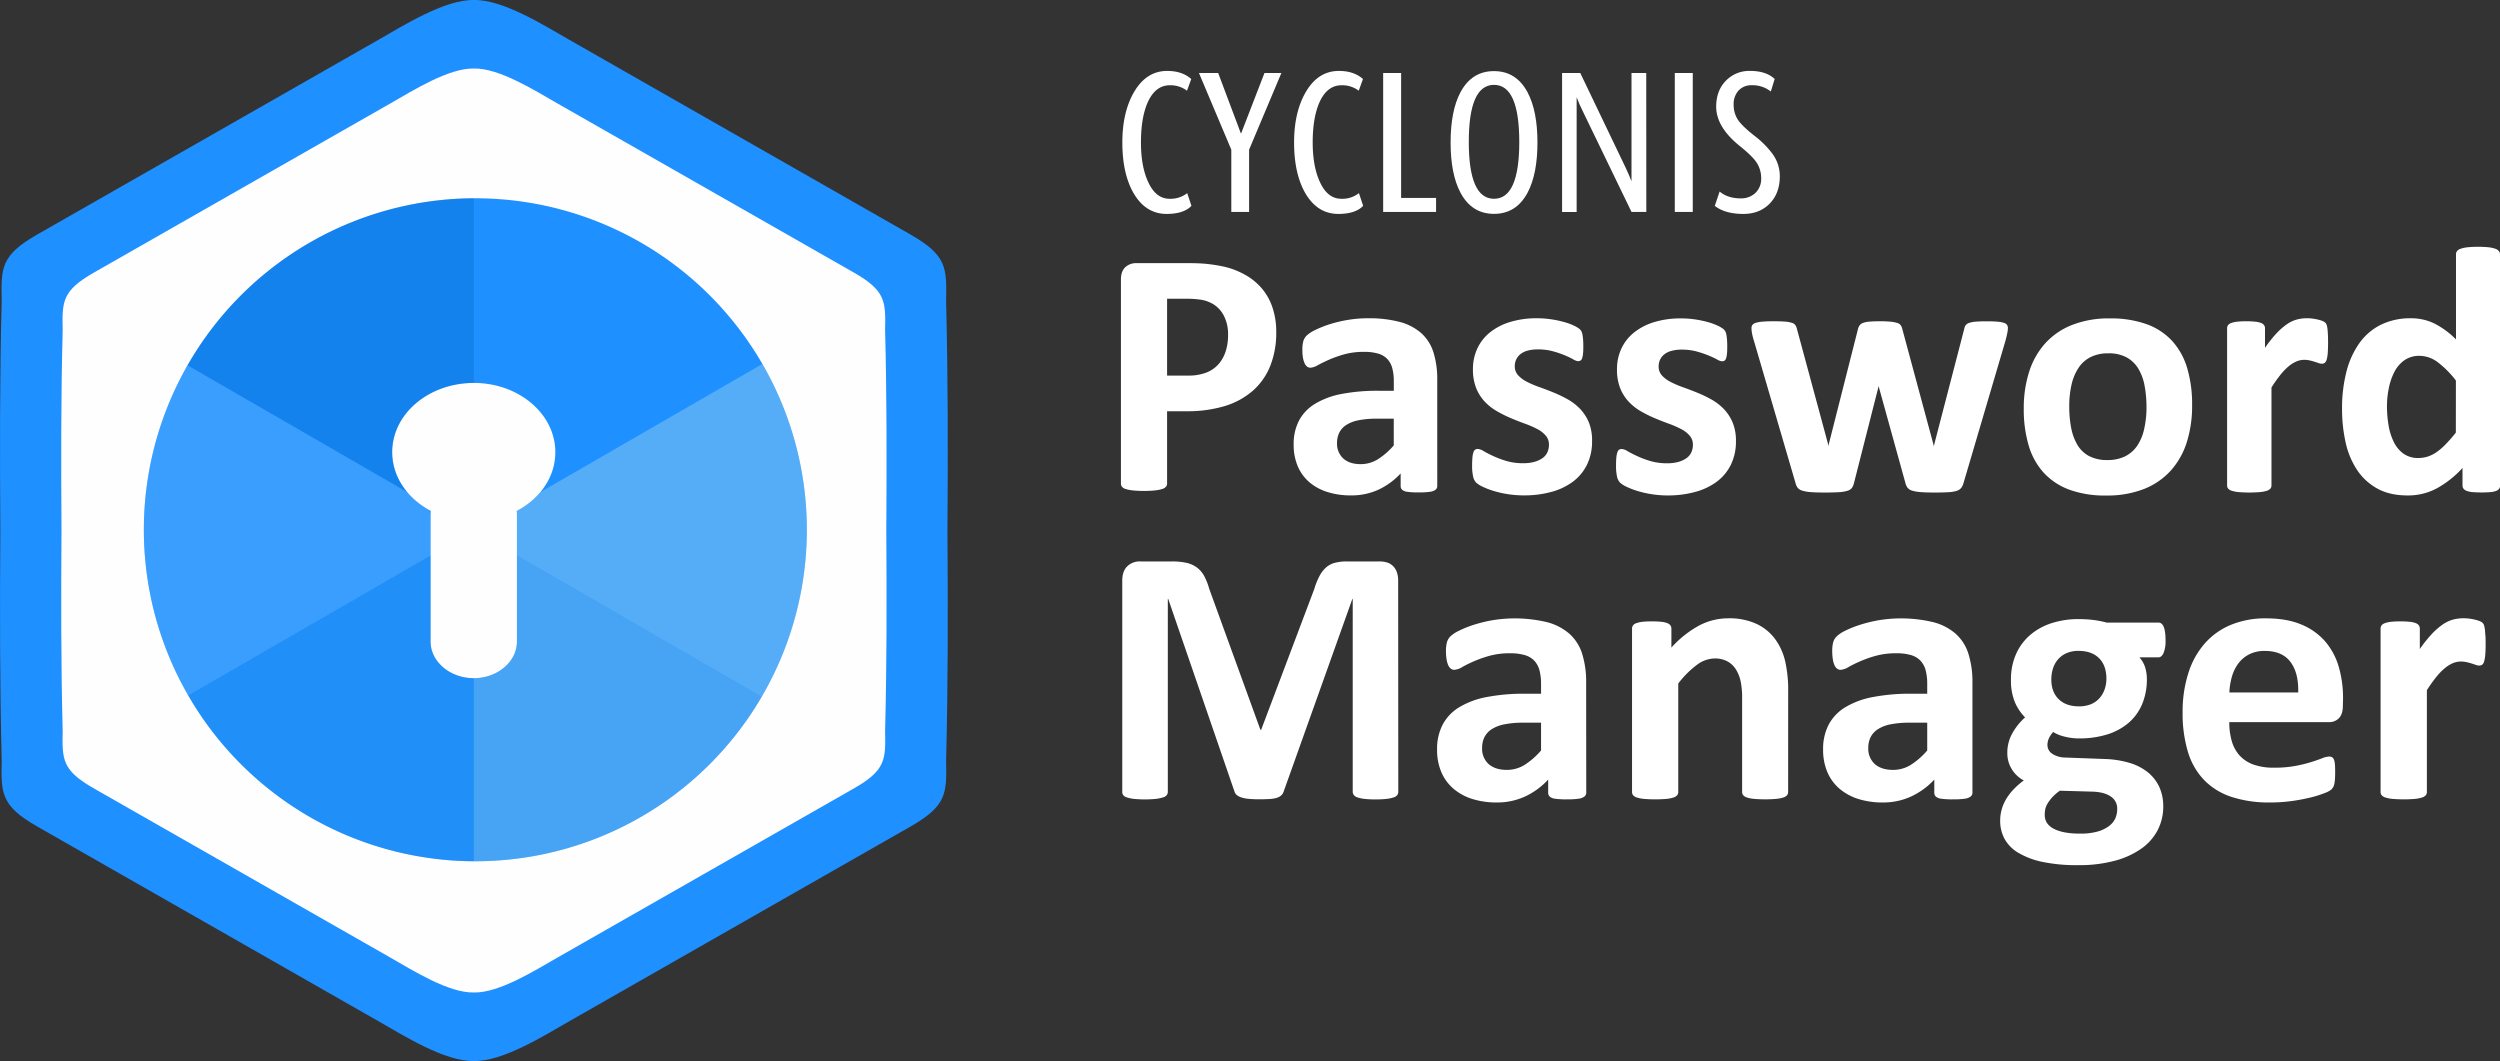 <svg xmlns="http://www.w3.org/2000/svg" xmlns:xlink="http://www.w3.org/1999/xlink" viewBox="0 0 1300.95 552.13"><rect x="0" y="0" width="1300.95" height="552.13" fill="#333333" stroke="none"/><defs><style>.cls-1{fill:none;clip-rule:evenodd;}.cls-2{fill:#fff;}.cls-3{fill:#fefefe;}.cls-10,.cls-3,.cls-4,.cls-6,.cls-7,.cls-8,.cls-9{fill-rule:evenodd;}.cls-4{fill:#1e90ff;}.cls-5{clip-path:url(#clip-path);}.cls-6{fill:#2a8beb;}.cls-10,.cls-6,.cls-7,.cls-8,.cls-9{opacity:0.33;}.cls-7{fill:#75baff;}.cls-8{fill:#c6e8eb;}.cls-9{fill:#9ccdde;}.cls-10{fill:#0065c9;}</style><clipPath id="clip-path"><path class="cls-1" d="M247.36,103.18a172.5,172.5,0,1,0,172.5,172.5A172.5,172.5,0,0,0,247.36,103.18ZM268.9,265.89A16.37,16.37,0,0,1,269,268v65.85c0,10.48-10.11,19.06-22.47,19.06h0c-12.36,0-22.47-8.58-22.47-19.06V268a14.76,14.76,0,0,1,.14-2.11c-12.08-6.34-20.12-17.69-20.12-30.62,0-19.89,19-36,42.45-36s42.45,16.12,42.45,36C289,248.2,281,259.55,268.9,265.89Z"/></clipPath></defs><g id="Layer_2" data-name="Layer 2"><g id="circle-circle3"><g id="text"><path class="cls-2" d="M620,107.12q-4,4.2-12.93,4.2-10.83,0-17.13-10.72-5.9-10.18-5.89-26.48,0-15.66,6-26.07,6.42-11.13,17.34-11.14,7.79,0,12.51,4.21l-2.21,6.09a14.19,14.19,0,0,0-8.93-2.84q-7.66,0-11.67,9.25-3.36,7.89-3.36,20.5,0,12.19,3.58,20.18,4,9.14,11.35,9.14a13.91,13.91,0,0,0,9.14-2.94Z"/><path class="cls-2" d="M666.8,38,650,77.9v32.37h-9.25V77.9L623.92,38h10l11.77,31.32h.21L658,38Z"/><path class="cls-2" d="M709.36,107.12q-4,4.2-12.93,4.2-10.81,0-17.13-10.72-5.88-10.18-5.88-26.48,0-15.66,6-26.07,6.4-11.13,17.34-11.14,7.77,0,12.51,4.21l-2.21,6.09a14.19,14.19,0,0,0-8.93-2.84q-7.68,0-11.67,9.25-3.36,7.89-3.36,20.5,0,12.19,3.57,20.18,4,9.14,11.35,9.14a13.91,13.91,0,0,0,9.14-2.94Z"/><path class="cls-2" d="M747.3,110.27H719.77V38h9.35V103H747.3Z"/><path class="cls-2" d="M800.06,74.12q0,16.5-5.15,26.17-5.88,11-17.45,11t-17.44-11q-5.16-9.67-5.15-26.17T760,48q5.88-11,17.44-11t17.45,11Q800.06,57.72,800.06,74.12Zm-9.46-.21q0-29.74-13.14-29.75T764.33,73.91q0,29.53,13.13,29.53T790.6,73.91Z"/><path class="cls-2" d="M856.71,110.27H849L823.52,57.62q-1.49-2.94-3.07-7v59.7h-7.57V38h9.46L846,87.36q1.47,3.15,3,6.94V38h7.67Z"/><path class="cls-2" d="M880.88,110.27h-9.35V38h9.35Z"/><path class="cls-2" d="M926.18,91.7q0,8.82-5.25,14.22t-13.77,5.4q-9.46,0-14.82-4.2l2.52-7.46q4.2,3.57,11,3.57a10.65,10.65,0,0,0,7.62-2.84,10,10,0,0,0,3-7.57,14.73,14.73,0,0,0-2.63-8.61Q911.57,81,905.37,76q-12.3-9.89-12.3-20.5,0-8.3,5-13.45a16.94,16.94,0,0,1,12.61-5.15q8.41,0,12.82,4.21l-2,6.51a15.15,15.15,0,0,0-9.88-3.26,9,9,0,0,0-6.89,2.73,10.41,10.41,0,0,0-2.57,7.45,14.05,14.05,0,0,0,2.41,8.08q2.22,3.15,8.2,7.87a47.66,47.66,0,0,1,9.67,9.66A19.66,19.66,0,0,1,926.18,91.7Z"/><path class="cls-2" d="M664.13,172.77a46.71,46.71,0,0,1-3.1,17.59,33.93,33.93,0,0,1-9,12.9,39.68,39.68,0,0,1-14.54,8A67.33,67.33,0,0,1,617.18,214h-9.85v37.65a2.56,2.56,0,0,1-.59,1.64,4.13,4.13,0,0,1-2,1.18,18.49,18.49,0,0,1-3.65.73,60.42,60.42,0,0,1-11.62,0,18.51,18.51,0,0,1-3.69-.73,3.79,3.79,0,0,1-1.92-1.18,2.7,2.7,0,0,1-.55-1.64V145.51q0-4.29,2.24-6.43a8.18,8.18,0,0,1,5.88-2.14h27.8q4.2,0,8,.32a83.12,83.12,0,0,1,9.07,1.37A40.09,40.09,0,0,1,647,142.5a32,32,0,0,1,9.26,7.16,30,30,0,0,1,5.83,10.12A39.44,39.44,0,0,1,664.13,172.77Zm-25.07,1.73a21.18,21.18,0,0,0-2.19-10.21,15.07,15.07,0,0,0-5.38-5.92,17.71,17.71,0,0,0-6.7-2.42,51.9,51.9,0,0,0-7.25-.5H607.33v40h10.76a26.12,26.12,0,0,0,9.62-1.55,16.45,16.45,0,0,0,6.33-4.33,18.69,18.69,0,0,0,3.74-6.66A26.8,26.8,0,0,0,639.06,174.5Z"/><path class="cls-2" d="M747.92,252.87a2.45,2.45,0,0,1-.92,2,6.21,6.21,0,0,1-2.88,1.05,38.43,38.43,0,0,1-5.82.32,39.09,39.09,0,0,1-6-.32,5.07,5.07,0,0,1-2.65-1.05,2.64,2.64,0,0,1-.78-2v-6.5a37.37,37.37,0,0,1-11.5,8.43,33.53,33.53,0,0,1-14.35,3,40.15,40.15,0,0,1-12-1.69,27,27,0,0,1-9.44-5,22.59,22.59,0,0,1-6.18-8.3,28.17,28.17,0,0,1-2.2-11.55A26.15,26.15,0,0,1,676,218.83a22.71,22.71,0,0,1,8.34-8.71A41.64,41.64,0,0,1,698.15,205a98.61,98.61,0,0,1,19.16-1.65h8v-4.95a25.93,25.93,0,0,0-.78-6.73,11.19,11.19,0,0,0-2.56-4.81,10.5,10.5,0,0,0-4.77-2.84,25.4,25.4,0,0,0-7.38-.92,38.22,38.22,0,0,0-10.31,1.28,61.68,61.68,0,0,0-8,2.84q-3.48,1.56-5.81,2.84a8.5,8.5,0,0,1-3.81,1.29,2.74,2.74,0,0,1-1.78-.64,4.62,4.62,0,0,1-1.29-1.84A13.26,13.26,0,0,1,678,186a25.18,25.18,0,0,1-.27-3.85,17.26,17.26,0,0,1,.46-4.49,6.84,6.84,0,0,1,1.74-3,17.18,17.18,0,0,1,4.49-2.93,53.15,53.15,0,0,1,7.51-3,69,69,0,0,1,9.4-2.24,62,62,0,0,1,10.49-.87,62.77,62.77,0,0,1,16.45,1.87,27.81,27.81,0,0,1,11.23,5.78,22.44,22.44,0,0,1,6.41,10,46.73,46.73,0,0,1,2,14.57Zm-22.64-35h-8.8a47.28,47.28,0,0,0-9.53.83,18.3,18.3,0,0,0-6.41,2.47,10.16,10.16,0,0,0-3.62,4,11.94,11.94,0,0,0-1.15,5.36,10.33,10.33,0,0,0,3.26,8.07q3.24,2.92,9,2.93A16.92,16.92,0,0,0,717,239a37,37,0,0,0,8.29-7.24Z"/><path class="cls-2" d="M828.48,229.5a27.36,27.36,0,0,1-2.62,12.28,24.4,24.4,0,0,1-7.37,8.89A33.17,33.17,0,0,1,807.22,256a52.85,52.85,0,0,1-14.12,1.79,53.59,53.59,0,0,1-8.75-.69,52.23,52.23,0,0,1-7.47-1.74,39.35,39.35,0,0,1-5.5-2.15,13.61,13.61,0,0,1-3.21-2.06,6.33,6.33,0,0,1-1.55-3,25,25,0,0,1-.55-6.09,40,40,0,0,1,.18-4.26,10.51,10.51,0,0,1,.55-2.57,2.35,2.35,0,0,1,.92-1.28,2.6,2.6,0,0,1,1.37-.32,6.9,6.9,0,0,1,3,1.14c1.31.77,2.95,1.61,4.9,2.52a51,51,0,0,0,6.83,2.57,30.35,30.35,0,0,0,8.84,1.19,21.71,21.71,0,0,0,5.55-.64,14.08,14.08,0,0,0,4.21-1.83,7.79,7.79,0,0,0,2.71-3,9.28,9.28,0,0,0,.91-4.21,7,7,0,0,0-1.69-4.72,15,15,0,0,0-4.49-3.44,52.65,52.65,0,0,0-6.33-2.75q-3.53-1.27-7.24-2.84A66.63,66.63,0,0,1,779,214a27.56,27.56,0,0,1-6.32-4.94,22.62,22.62,0,0,1-4.49-7.06,26,26,0,0,1-1.7-9.9,25.1,25.1,0,0,1,2.3-10.77,23.29,23.29,0,0,1,6.59-8.38,31.2,31.2,0,0,1,10.5-5.41,46.71,46.71,0,0,1,13.88-1.92,50.51,50.51,0,0,1,7.47.54,55.05,55.05,0,0,1,6.55,1.38,31.12,31.12,0,0,1,5,1.79,15.94,15.94,0,0,1,2.89,1.65,4.66,4.66,0,0,1,1.24,1.37,6.26,6.26,0,0,1,.55,1.65c.12.64.23,1.44.32,2.38s.14,2.13.14,3.53c0,1.65,0,3-.14,4a10.68,10.68,0,0,1-.46,2.48,2.24,2.24,0,0,1-.87,1.24,2.56,2.56,0,0,1-1.28.32,6.27,6.27,0,0,1-2.57-1,45.74,45.74,0,0,0-4.35-2.07,51.75,51.75,0,0,0-6.05-2.06,29.22,29.22,0,0,0-7.84-1,20.12,20.12,0,0,0-5.41.64,10.35,10.35,0,0,0-3.75,1.83,7.76,7.76,0,0,0-2.2,2.8,8.13,8.13,0,0,0-.74,3.43,6.8,6.8,0,0,0,1.75,4.77,16,16,0,0,0,4.58,3.39,50.17,50.17,0,0,0,6.46,2.75c2.41.86,4.86,1.79,7.33,2.8a65.5,65.5,0,0,1,7.33,3.52,27.79,27.79,0,0,1,6.46,4.95,23.09,23.09,0,0,1,4.59,7A24.56,24.56,0,0,1,828.48,229.5Z"/><path class="cls-2" d="M903.35,229.5a27.5,27.5,0,0,1-2.61,12.28,24.33,24.33,0,0,1-7.38,8.89A33,33,0,0,1,882.09,256,52.78,52.78,0,0,1,868,257.82a53.62,53.62,0,0,1-8.76-.69,51.75,51.75,0,0,1-7.46-1.74,38.86,38.86,0,0,1-5.5-2.15,13.4,13.4,0,0,1-3.21-2.06,6.43,6.43,0,0,1-1.56-3,25,25,0,0,1-.55-6.09,40,40,0,0,1,.18-4.26,11.54,11.54,0,0,1,.55-2.57,2.4,2.4,0,0,1,.92-1.28,2.66,2.66,0,0,1,1.38-.32,6.83,6.83,0,0,1,3,1.14c1.32.77,2.95,1.61,4.91,2.52a50.88,50.88,0,0,0,6.82,2.57,30.42,30.42,0,0,0,8.85,1.19,21.68,21.68,0,0,0,5.54-.64,14.14,14.14,0,0,0,4.22-1.83,7.84,7.84,0,0,0,2.7-3,9.28,9.28,0,0,0,.92-4.21,7,7,0,0,0-1.7-4.72,14.91,14.91,0,0,0-4.49-3.44,51.78,51.78,0,0,0-6.32-2.75c-2.35-.85-4.77-1.8-7.24-2.84a64.87,64.87,0,0,1-7.24-3.58,27.56,27.56,0,0,1-6.32-4.94,22.46,22.46,0,0,1-4.5-7.06,26,26,0,0,1-1.69-9.9,25.09,25.09,0,0,1,2.29-10.77,23.43,23.43,0,0,1,6.6-8.38,31.25,31.25,0,0,1,10.49-5.41,46.78,46.78,0,0,1,13.89-1.92,50.71,50.71,0,0,1,7.47.54,55.48,55.48,0,0,1,6.55,1.38,31.86,31.86,0,0,1,4.95,1.79,16.69,16.69,0,0,1,2.89,1.65,4.61,4.61,0,0,1,1.23,1.37,5.61,5.61,0,0,1,.55,1.65c.12.64.23,1.44.32,2.38s.14,2.13.14,3.53c0,1.65,0,3-.14,4a10.18,10.18,0,0,1-.46,2.48,2.2,2.2,0,0,1-.87,1.24A2.51,2.51,0,0,1,896,188a6.27,6.27,0,0,1-2.57-1A45.74,45.74,0,0,0,889.1,185a51.75,51.75,0,0,0-6.05-2.06,29.14,29.14,0,0,0-7.83-1,20.12,20.12,0,0,0-5.41.64,10.4,10.4,0,0,0-3.76,1.83,7.76,7.76,0,0,0-2.2,2.8,8.13,8.13,0,0,0-.73,3.43,6.84,6.84,0,0,0,1.74,4.77,16.1,16.1,0,0,0,4.58,3.39,51.41,51.41,0,0,0,6.46,2.75c2.42.86,4.86,1.79,7.34,2.8a67.22,67.22,0,0,1,7.33,3.52,28.22,28.22,0,0,1,6.46,4.95,23.07,23.07,0,0,1,4.58,7A24.56,24.56,0,0,1,903.35,229.5Z"/><path class="cls-2" d="M1044.87,170.67a14.2,14.2,0,0,1-.28,2.47c-.18,1-.52,2.38-1,4.22l-21.81,74a8,8,0,0,1-1.19,2.52,4.83,4.83,0,0,1-2.25,1.51,16.42,16.42,0,0,1-4.3.73q-2.81.18-7.29.18c-3,0-5.44-.07-7.33-.23a19.25,19.25,0,0,1-4.45-.77,4.77,4.77,0,0,1-2.33-1.52,6.52,6.52,0,0,1-1.1-2.42l-13.75-49.68-.18-.82-.19.82-12.64,49.68a7.33,7.33,0,0,1-1.06,2.52,4.53,4.53,0,0,1-2.33,1.51,18.76,18.76,0,0,1-4.5.73q-2.83.18-7.33.18c-3,0-5.51-.07-7.37-.23a19,19,0,0,1-4.4-.77,4.85,4.85,0,0,1-2.34-1.52,6.52,6.52,0,0,1-1.1-2.42l-21.63-74a30.57,30.57,0,0,1-1.05-4.17,16.46,16.46,0,0,1-.23-2.52,2.7,2.7,0,0,1,.5-1.61,3.53,3.53,0,0,1,1.84-1.1,17.31,17.31,0,0,1,3.57-.59c1.5-.13,3.37-.19,5.64-.19q3.66,0,5.95.19a14.28,14.28,0,0,1,3.58.64,3.34,3.34,0,0,1,1.78,1.24,6,6,0,0,1,.78,1.87l16.22,60,.19,1.1.18-1.1,15.21-60a5.3,5.3,0,0,1,.87-1.87,4,4,0,0,1,1.79-1.24,12.4,12.4,0,0,1,3.35-.64c1.43-.13,3.28-.19,5.54-.19a53.8,53.8,0,0,1,5.5.23,17.82,17.82,0,0,1,3.35.64,3.56,3.56,0,0,1,1.74,1.1,5.6,5.6,0,0,1,.78,1.61l16.31,60.48.27,1,.19-1.1,15.58-60a4.4,4.4,0,0,1,.73-1.87,3.66,3.66,0,0,1,1.83-1.24,14,14,0,0,1,3.49-.64c1.46-.13,3.33-.19,5.59-.19s4.1.06,5.54.19a15.33,15.33,0,0,1,3.39.59,3.19,3.19,0,0,1,1.7,1.1A2.89,2.89,0,0,1,1044.87,170.67Z"/><path class="cls-2" d="M1140.73,210.9A62.55,62.55,0,0,1,1138,230a40.23,40.23,0,0,1-8.34,14.85,37.15,37.15,0,0,1-14,9.62,52.62,52.62,0,0,1-19.71,3.39,54.13,54.13,0,0,1-19-3,34.26,34.26,0,0,1-13.38-8.8,36.15,36.15,0,0,1-7.88-14.21,66.11,66.11,0,0,1-2.56-19.24,62,62,0,0,1,2.79-19.11,40.26,40.26,0,0,1,8.39-14.85,37.35,37.35,0,0,1,14-9.57,52.27,52.27,0,0,1,19.66-3.39,55.13,55.13,0,0,1,19.06,3,33.42,33.42,0,0,1,13.34,8.76,36.48,36.48,0,0,1,7.83,14.2A66.51,66.51,0,0,1,1140.73,210.9Zm-23.74.92a60.13,60.13,0,0,0-1-11.14,26.26,26.26,0,0,0-3.25-8.84,16.28,16.28,0,0,0-6.1-5.87,19.59,19.59,0,0,0-9.57-2.11,20.31,20.31,0,0,0-9,1.88,16.17,16.17,0,0,0-6.32,5.5,26.19,26.19,0,0,0-3.71,8.71,48.92,48.92,0,0,0-1.24,11.59,57.65,57.65,0,0,0,1,11.14,27.7,27.7,0,0,0,3.25,8.84,15.52,15.52,0,0,0,6.1,5.82,20,20,0,0,0,9.53,2.06,20.35,20.35,0,0,0,9.07-1.88,16.24,16.24,0,0,0,6.33-5.45,25,25,0,0,0,3.66-8.66A50.75,50.75,0,0,0,1117,211.82Z"/><path class="cls-2" d="M1211.48,178.46q0,3.3-.18,5.4a16.68,16.68,0,0,1-.55,3.3,3.27,3.27,0,0,1-1,1.65,2.41,2.41,0,0,1-1.52.46,5.15,5.15,0,0,1-1.65-.32l-2.06-.69q-1.14-.36-2.52-.69a13.45,13.45,0,0,0-3-.32,10.18,10.18,0,0,0-3.85.78,16.43,16.43,0,0,0-4,2.43,30.17,30.17,0,0,0-4.31,4.4,72.05,72.05,0,0,0-4.81,6.78v51a2.47,2.47,0,0,1-.55,1.6,4,4,0,0,1-1.88,1.15,16.49,16.49,0,0,1-3.52.68,68,68,0,0,1-11.18,0,16.47,16.47,0,0,1-3.53-.68,4,4,0,0,1-1.88-1.15,2.47,2.47,0,0,1-.55-1.6V170.85a2.76,2.76,0,0,1,.46-1.6,3.33,3.33,0,0,1,1.65-1.15,13.14,13.14,0,0,1,3.07-.69,40.63,40.63,0,0,1,4.72-.23,42.86,42.86,0,0,1,4.85.23,11,11,0,0,1,3,.69,3.36,3.36,0,0,1,1.51,1.15,2.76,2.76,0,0,1,.46,1.6V181a66.6,66.6,0,0,1,6-7.56,34.32,34.32,0,0,1,5.41-4.72,17.07,17.07,0,0,1,5.13-2.43,19.66,19.66,0,0,1,5.13-.68c.8,0,1.65,0,2.57.13a25.73,25.73,0,0,1,2.84.46,20.87,20.87,0,0,1,2.57.73,5.36,5.36,0,0,1,1.6.87,3,3,0,0,1,.73,1,8.08,8.08,0,0,1,.41,1.51,21,21,0,0,1,.28,2.89C1211.45,174.52,1211.48,176.26,1211.48,178.46Z"/><path class="cls-2" d="M1301,252.6a2.92,2.92,0,0,1-.46,1.69,3.34,3.34,0,0,1-1.55,1.15,10.85,10.85,0,0,1-3,.64c-1.25.12-2.8.18-4.63.18s-3.54-.06-4.76-.18a11.21,11.21,0,0,1-3-.64,3.63,3.63,0,0,1-1.65-1.15,2.74,2.74,0,0,1-.51-1.69v-9.07a52.38,52.38,0,0,1-13.24,10.53,31.58,31.58,0,0,1-15.35,3.76q-9.35,0-15.81-3.62a30.08,30.08,0,0,1-10.54-9.76,42.24,42.24,0,0,1-5.91-14.34,79.19,79.19,0,0,1-1.83-17.28,76.1,76.1,0,0,1,2.33-19.61,44.61,44.61,0,0,1,6.83-14.85,30.28,30.28,0,0,1,11.18-9.44,34.5,34.5,0,0,1,15.4-3.29,27.49,27.49,0,0,1,12.46,2.79,44.16,44.16,0,0,1,11.09,8.2V132.36a2.83,2.83,0,0,1,.51-1.65,3.74,3.74,0,0,1,1.83-1.24,16.34,16.34,0,0,1,3.53-.78,58,58,0,0,1,11.18,0,15.67,15.67,0,0,1,3.48.78,4.05,4.05,0,0,1,1.83,1.24,2.67,2.67,0,0,1,.55,1.65ZM1278,198a50.41,50.41,0,0,0-9.48-9.53,15.92,15.92,0,0,0-9.49-3.3,13.32,13.32,0,0,0-7.74,2.24,16.51,16.51,0,0,0-5.23,6,32.22,32.22,0,0,0-2.93,8.39,46.65,46.65,0,0,0-1,9.49,59.6,59.6,0,0,0,.82,10,31.18,31.18,0,0,0,2.71,8.66,16.43,16.43,0,0,0,5,6.09,13,13,0,0,0,7.88,2.29,15.69,15.69,0,0,0,4.63-.69,17.12,17.12,0,0,0,4.58-2.24,30.38,30.38,0,0,0,4.81-4.08,79.87,79.87,0,0,0,5.41-6.19Z"/><path class="cls-2" d="M727.64,412a3,3,0,0,1-.52,1.72,3.65,3.65,0,0,1-1.91,1.23,18.41,18.41,0,0,1-3.66.77,48.82,48.82,0,0,1-5.81.28,47.64,47.64,0,0,1-5.72-.28,17.48,17.48,0,0,1-3.62-.77,3.88,3.88,0,0,1-1.9-1.23,2.8,2.8,0,0,1-.57-1.72V311.68h-.19L668,411.88a4.56,4.56,0,0,1-1.24,2,6.09,6.09,0,0,1-2.33,1.29,15.87,15.87,0,0,1-3.76.62c-1.53.09-3.37.14-5.53.14a53.86,53.86,0,0,1-5.52-.24,16.51,16.51,0,0,1-3.76-.76,7,7,0,0,1-2.34-1.28,3.69,3.69,0,0,1-1.14-1.81l-34.48-100.2h-.19V412a3,3,0,0,1-.52,1.72,3.65,3.65,0,0,1-2,1.23,19.71,19.71,0,0,1-3.67.77,59,59,0,0,1-11.48,0,18.25,18.25,0,0,1-3.66-.77,3.61,3.61,0,0,1-1.91-1.23A3,3,0,0,1,584,412V302.16c0-3.24.85-5.72,2.57-7.43a9.24,9.24,0,0,1,6.86-2.57h16.38a34.11,34.11,0,0,1,7.52.71,14.6,14.6,0,0,1,5.43,2.38,13.57,13.57,0,0,1,3.81,4.38,32.17,32.17,0,0,1,2.67,6.72l26.66,73.43h.38l27.63-73.24a37.78,37.78,0,0,1,2.71-6.76,15.71,15.71,0,0,1,3.43-4.48,11.4,11.4,0,0,1,4.62-2.43,23.84,23.84,0,0,1,6.19-.71h16.86a13.29,13.29,0,0,1,4.43.66,7.58,7.58,0,0,1,3,2,8.31,8.31,0,0,1,1.81,3.14,13.18,13.18,0,0,1,.62,4.24Z"/><path class="cls-2" d="M825.45,412.45a2.5,2.5,0,0,1-1,2.09,6.55,6.55,0,0,1-3,1.1,41,41,0,0,1-6,.33,41.6,41.6,0,0,1-6.23-.33,5.42,5.42,0,0,1-2.77-1.1,2.71,2.71,0,0,1-.81-2.09v-6.76a38.71,38.71,0,0,1-11.95,8.76,34.79,34.79,0,0,1-14.9,3.14,41.81,41.81,0,0,1-12.43-1.76,28,28,0,0,1-9.81-5.24,23.45,23.45,0,0,1-6.43-8.62,29.23,29.23,0,0,1-2.29-12,27.11,27.11,0,0,1,2.91-12.9A23.5,23.5,0,0,1,759.4,368a43.09,43.09,0,0,1,14.34-5.29,102.63,102.63,0,0,1,19.9-1.71h8.29v-5.15a27,27,0,0,0-.81-7,11.7,11.7,0,0,0-2.67-5,11,11,0,0,0-5-2.95,26.59,26.59,0,0,0-7.67-.95,39.33,39.33,0,0,0-10.71,1.33,62.87,62.87,0,0,0-8.33,2.95c-2.42,1.08-4.43,2.07-6,3a8.83,8.83,0,0,1-4,1.33,2.81,2.81,0,0,1-1.85-.67,4.86,4.86,0,0,1-1.34-1.9,13.65,13.65,0,0,1-.81-3.05,25.79,25.79,0,0,1-.28-4,18.06,18.06,0,0,1,.48-4.67,7.18,7.18,0,0,1,1.8-3.09,17.88,17.88,0,0,1,4.67-3.05,54.79,54.79,0,0,1,7.81-3.09,72.39,72.39,0,0,1,9.76-2.34,72,72,0,0,1,28,1.05,28.84,28.84,0,0,1,11.66,6,23.36,23.36,0,0,1,6.67,10.43,48.91,48.91,0,0,1,2.09,15.14Zm-23.52-36.38h-9.14a49.29,49.29,0,0,0-9.91.85,19.08,19.08,0,0,0-6.67,2.57,10.73,10.73,0,0,0-3.76,4.15,12.53,12.53,0,0,0-1.19,5.57,10.71,10.71,0,0,0,3.38,8.38q3.39,3,9.38,3.05a17.62,17.62,0,0,0,9.29-2.57,38.85,38.85,0,0,0,8.62-7.53Z"/><path class="cls-2" d="M930.51,412.16a2.6,2.6,0,0,1-.57,1.67A4.33,4.33,0,0,1,928,415a16.18,16.18,0,0,1-3.67.71,57.61,57.61,0,0,1-5.76.24q-3.52,0-5.86-.24a16.19,16.19,0,0,1-3.66-.71,4.27,4.27,0,0,1-1.91-1.19,2.6,2.6,0,0,1-.57-1.67V363.68a41.09,41.09,0,0,0-.9-9.71,19.35,19.35,0,0,0-2.62-6.05,11.72,11.72,0,0,0-4.43-3.9,13.79,13.79,0,0,0-6.33-1.38,15.88,15.88,0,0,0-9.24,3.33,49.81,49.81,0,0,0-9.72,9.71v56.48a2.6,2.6,0,0,1-.57,1.67,4.26,4.26,0,0,1-1.95,1.19,16.89,16.89,0,0,1-3.67.71,70.45,70.45,0,0,1-11.62,0,17,17,0,0,1-3.67-.71,4.26,4.26,0,0,1-2-1.19,2.6,2.6,0,0,1-.57-1.67v-85a2.93,2.93,0,0,1,.48-1.67,3.46,3.46,0,0,1,1.71-1.19,13.65,13.65,0,0,1,3.19-.72,44,44,0,0,1,4.91-.23,46.55,46.55,0,0,1,5.05.23,11.36,11.36,0,0,1,3.09.72,3.49,3.49,0,0,1,1.57,1.19,2.93,2.93,0,0,1,.48,1.67V337a53.91,53.91,0,0,1,14.33-11.43,32.37,32.37,0,0,1,15.19-3.81A33.7,33.7,0,0,1,914,324.63a25.61,25.61,0,0,1,9.62,7.77,31.42,31.42,0,0,1,5.29,11.47,66.93,66.93,0,0,1,1.62,15.81Z"/><path class="cls-2" d="M1026.42,412.45a2.51,2.51,0,0,1-1,2.09,6.55,6.55,0,0,1-3,1.1,41,41,0,0,1-6.05.33,41.6,41.6,0,0,1-6.23-.33,5.42,5.42,0,0,1-2.77-1.1,2.71,2.71,0,0,1-.8-2.09v-6.76a38.87,38.87,0,0,1-12,8.76,34.76,34.76,0,0,1-14.9,3.14,41.81,41.81,0,0,1-12.43-1.76,28,28,0,0,1-9.81-5.24,23.56,23.56,0,0,1-6.43-8.62,29.39,29.39,0,0,1-2.29-12,27.11,27.11,0,0,1,2.91-12.9,23.5,23.5,0,0,1,8.66-9.05,43.17,43.17,0,0,1,14.34-5.29A102.63,102.63,0,0,1,994.6,361h8.29v-5.15a27,27,0,0,0-.81-7,11.7,11.7,0,0,0-2.67-5,11,11,0,0,0-4.95-2.95,26.59,26.59,0,0,0-7.67-.95,39.33,39.33,0,0,0-10.71,1.33,62.87,62.87,0,0,0-8.33,2.95c-2.42,1.08-4.43,2.07-6,3a8.84,8.84,0,0,1-4,1.33,2.82,2.82,0,0,1-1.86-.67,4.75,4.75,0,0,1-1.33-1.9,13.13,13.13,0,0,1-.81-3.05,25.72,25.72,0,0,1-.29-4,18.06,18.06,0,0,1,.48-4.67,7.1,7.1,0,0,1,1.81-3.09,17.61,17.61,0,0,1,4.66-3.05,54.79,54.79,0,0,1,7.81-3.09,72.18,72.18,0,0,1,9.77-2.34,72,72,0,0,1,28,1.05,28.71,28.71,0,0,1,11.66,6,23.36,23.36,0,0,1,6.67,10.43,48.6,48.6,0,0,1,2.1,15.14Zm-23.53-36.38h-9.14a49.29,49.29,0,0,0-9.91.85,19,19,0,0,0-6.66,2.57,10.68,10.68,0,0,0-3.77,4.15,12.53,12.53,0,0,0-1.19,5.57,10.71,10.71,0,0,0,3.38,8.38q3.39,3,9.39,3.05a17.58,17.58,0,0,0,9.28-2.57,38.63,38.63,0,0,0,8.62-7.53Z"/><path class="cls-2" d="M1126.9,333.11a16.43,16.43,0,0,1-1.05,6.76c-.7,1.46-1.56,2.19-2.57,2.19h-10a13.85,13.85,0,0,1,3,5.19,20.37,20.37,0,0,1,.9,6.05,33,33,0,0,1-2.48,13.19,26.17,26.17,0,0,1-7.09,9.72,31.47,31.47,0,0,1-11.14,6,48.53,48.53,0,0,1-14.53,2.05,30.23,30.23,0,0,1-7.81-1,19.81,19.81,0,0,1-5.71-2.34,14,14,0,0,0-2.05,2.95,8.12,8.12,0,0,0-.91,3.81,5.37,5.37,0,0,0,2.43,4.53,12.45,12.45,0,0,0,6.81,2l20.67.76a50.38,50.38,0,0,1,12.91,2.05,27.87,27.87,0,0,1,9.52,4.95,21.54,21.54,0,0,1,5.91,7.67,24.33,24.33,0,0,1,2,10.19,26.39,26.39,0,0,1-2.76,11.86,26.92,26.92,0,0,1-8.29,9.67,42.89,42.89,0,0,1-13.85,6.47,71.18,71.18,0,0,1-19.48,2.38,86.31,86.31,0,0,1-18.52-1.71,40.58,40.58,0,0,1-12.58-4.76,19.32,19.32,0,0,1-7.14-7.29,19.62,19.62,0,0,1-2.24-9.29,22,22,0,0,1,.81-6,22.81,22.81,0,0,1,2.38-5.47,28.39,28.39,0,0,1,3.86-5,41,41,0,0,1,5.24-4.57,15.91,15.91,0,0,1-6.33-6,15.71,15.71,0,0,1-2.24-8.23,20.63,20.63,0,0,1,2.57-10.24,32.46,32.46,0,0,1,6.67-8.34,25.21,25.21,0,0,1-5.34-8,29.61,29.61,0,0,1-2-11.62,32.12,32.12,0,0,1,2.62-13.28,28.17,28.17,0,0,1,7.29-9.91,32.18,32.18,0,0,1,11.14-6.19,45.25,45.25,0,0,1,14.29-2.14,60.84,60.84,0,0,1,7.66.47,51,51,0,0,1,6.81,1.34h27c1.08,0,2,.7,2.62,2.09S1126.9,329.81,1126.9,333.11ZM1101.75,421a7.4,7.4,0,0,0-3.43-6.57c-2.28-1.53-5.43-2.35-9.43-2.48l-17-.48a25.14,25.14,0,0,0-4,3.48,21.55,21.55,0,0,0-2.38,3.19,9.57,9.57,0,0,0-1.19,2.95,15.16,15.16,0,0,0-.28,3q0,4.76,4.81,7.24t13.57,2.47a32.77,32.77,0,0,0,9.14-1.09,17.49,17.49,0,0,0,6-2.91,10.38,10.38,0,0,0,3.24-4A12,12,0,0,0,1101.75,421Zm-5.62-67.81q0-6.85-3.81-10.67t-10.76-3.81a15.12,15.12,0,0,0-6.19,1.19,12.48,12.48,0,0,0-4.43,3.24,13.47,13.47,0,0,0-2.62,4.76,18.76,18.76,0,0,0-.85,5.67c0,4.32,1.26,7.73,3.81,10.24s6.06,3.76,10.57,3.76a15.9,15.9,0,0,0,6.28-1.14,12.19,12.19,0,0,0,4.43-3.15,13.62,13.62,0,0,0,2.67-4.62A16.69,16.69,0,0,0,1096.13,353.21Z"/><path class="cls-2" d="M1219.18,367.21q0,4.38-2,6.47a7,7,0,0,1-5.38,2.1h-51.72a35.24,35.24,0,0,0,1.29,9.86,18.84,18.84,0,0,0,4.09,7.52,17.86,17.86,0,0,0,7.24,4.72,31,31,0,0,0,10.62,1.61,60.13,60.13,0,0,0,11.05-.9,73,73,0,0,0,8.24-2q3.48-1.09,5.76-2a10.71,10.71,0,0,1,3.71-.9,2.8,2.8,0,0,1,1.43.33,2.52,2.52,0,0,1,1,1.19,7.92,7.92,0,0,1,.52,2.43c.1,1.05.14,2.36.14,3.95q0,2.1-.09,3.57a23.19,23.19,0,0,1-.29,2.53,6.38,6.38,0,0,1-.57,1.76,6.6,6.6,0,0,1-1,1.38,11.6,11.6,0,0,1-3.38,1.81,53.6,53.6,0,0,1-7,2.24,96.93,96.93,0,0,1-9.81,1.9,81.46,81.46,0,0,1-11.81.81,62.36,62.36,0,0,1-19.86-2.86,35.35,35.35,0,0,1-14.24-8.66,36.21,36.21,0,0,1-8.52-14.67,69,69,0,0,1-2.81-20.76,65.91,65.91,0,0,1,3-20.43,42.74,42.74,0,0,1,8.58-15.43,36.83,36.83,0,0,1,13.66-9.67,47.12,47.12,0,0,1,18.15-3.33q10.67,0,18.23,3.14a32.92,32.92,0,0,1,12.43,8.71,35.31,35.31,0,0,1,7.15,13.2,57.57,57.57,0,0,1,2.28,16.57Zm-23.24-6.86q.29-10.1-4-15.86t-13.39-5.76a17.31,17.31,0,0,0-8,1.72,16.32,16.32,0,0,0-5.62,4.61,21.34,21.34,0,0,0-3.43,6.86,34.56,34.56,0,0,0-1.38,8.43Z"/><path class="cls-2" d="M1293.47,335.11c0,2.29-.06,4.16-.19,5.62a17.92,17.92,0,0,1-.57,3.43,3.35,3.35,0,0,1-1,1.71,2.49,2.49,0,0,1-1.57.48,5.35,5.35,0,0,1-1.72-.33c-.63-.23-1.35-.46-2.14-.72s-1.67-.49-2.62-.71a13.93,13.93,0,0,0-3.14-.34,10.78,10.78,0,0,0-4,.81,16.9,16.9,0,0,0-4.14,2.53,30,30,0,0,0-4.48,4.57,72.64,72.64,0,0,0-5,7v53a2.6,2.6,0,0,1-.57,1.67,4.3,4.3,0,0,1-2,1.19,16.91,16.91,0,0,1-3.66.71,70.45,70.45,0,0,1-11.62,0,16.89,16.89,0,0,1-3.67-.71,4.26,4.26,0,0,1-2-1.19,2.6,2.6,0,0,1-.57-1.67v-85a3,3,0,0,1,.47-1.67,3.49,3.49,0,0,1,1.72-1.19,13.53,13.53,0,0,1,3.19-.72,43.83,43.83,0,0,1,4.9-.23,46.29,46.29,0,0,1,5,.23,11.35,11.35,0,0,1,3.1.72,3.49,3.49,0,0,1,1.57,1.19,2.92,2.92,0,0,1,.47,1.67v10.57a67.69,67.69,0,0,1,6.29-7.86,35.33,35.33,0,0,1,5.62-4.9,17.8,17.8,0,0,1,5.33-2.53,20.85,20.85,0,0,1,5.34-.71,26.18,26.18,0,0,1,5.62.62,18.72,18.72,0,0,1,2.66.76,5.37,5.37,0,0,1,1.67.9,3,3,0,0,1,.76,1.05,8.48,8.48,0,0,1,.43,1.57,24,24,0,0,1,.29,3C1293.44,331,1293.47,332.82,1293.47,335.11Z"/></g><g id="hexagon"><polygon class="cls-3" points="17.56 140.76 250.44 21.98 465.48 134.62 465.48 413.14 258.91 532.4 232.01 532.4 17.56 408.58 17.56 140.76"/><path class="cls-4" d="M460.59,380.37c.31,14.8.38,20.43-16.2,29.89l-154.6,88.21c-11.35,6.48-30.11,18.32-43.19,18-13.06.33-31.83-11.51-43.18-18L48.82,410.26c-16.58-9.46-16.51-15.09-16.2-29.89C31.72,346,31.76,311,32,276.07c-.24-35-.28-70,.62-104.31-.31-14.8-.38-20.42,16.2-29.89l154.6-88.21c11.35-6.48,30.11-18.32,43.18-18,13.08-.33,31.84,11.51,43.19,18l154.6,88.21c16.58,9.47,16.51,15.09,16.2,29.89.9,34.35.86,69.33.62,104.31.24,35,.28,69.95-.62,104.3m31.74,15.47c.35,17,.43,23.46-18.6,34.32L296.19,531.46c-13,7.44-34.58,21-49.59,20.67-15,.38-36.55-13.23-49.59-20.67L19.48,430.16C.45,419.3.53,412.84.88,395.84c-1-39.44-1-79.61-.71-119.77C-.1,235.9-.16,195.73.88,156.29c-.35-17-.43-23.46,18.6-34.32L197,20.67c13-7.44,34.58-21,49.59-20.66,15-.38,36.56,13.22,49.59,20.66L473.73,122c19,10.86,18.95,17.32,18.6,34.32,1,39.44,1,79.61.71,119.78C493.31,316.23,493.37,356.4,492.33,395.84Z"/></g><path id="inner_circle" class="cls-4" d="M247.36,103.18a172.5,172.5,0,1,0,172.5,172.5A172.5,172.5,0,0,0,247.36,103.18ZM268.9,265.89A16.37,16.37,0,0,1,269,268v65.85c0,10.48-10.11,19.06-22.47,19.06h0c-12.36,0-22.47-8.58-22.47-19.06V268a14.76,14.76,0,0,1,.14-2.11c-12.08-6.34-20.12-17.69-20.12-30.62,0-19.89,19-36,42.45-36s42.45,16.12,42.45,36C289,248.2,281,259.55,268.9,265.89Z"/><g id="circle-pattern"><g class="cls-5"><polygon class="cls-6" points="69.04 378.58 157.81 327.33 246.57 276.09 246.57 378.58 246.57 481.07 157.81 429.83 69.04 378.58"/><polygon class="cls-7" points="246.57 276.09 157.81 327.33 69.04 378.58 69.04 276.09 69.04 173.59 157.81 224.84 246.57 276.09"/><polygon class="cls-8" points="246.57 276.09 335.33 224.84 424.09 173.59 424.09 276.09 424.09 378.58 335.33 327.33 246.57 276.09"/><polygon class="cls-9" points="424.09 378.58 335.33 429.83 246.57 481.07 246.57 378.58 246.57 276.09 335.33 327.33 424.09 378.58"/><polygon class="cls-10" points="69.04 173.59 157.81 122.34 246.57 71.1 246.57 173.59 246.57 276.09 157.81 224.84 69.04 173.59"/></g></g></g></g></svg>